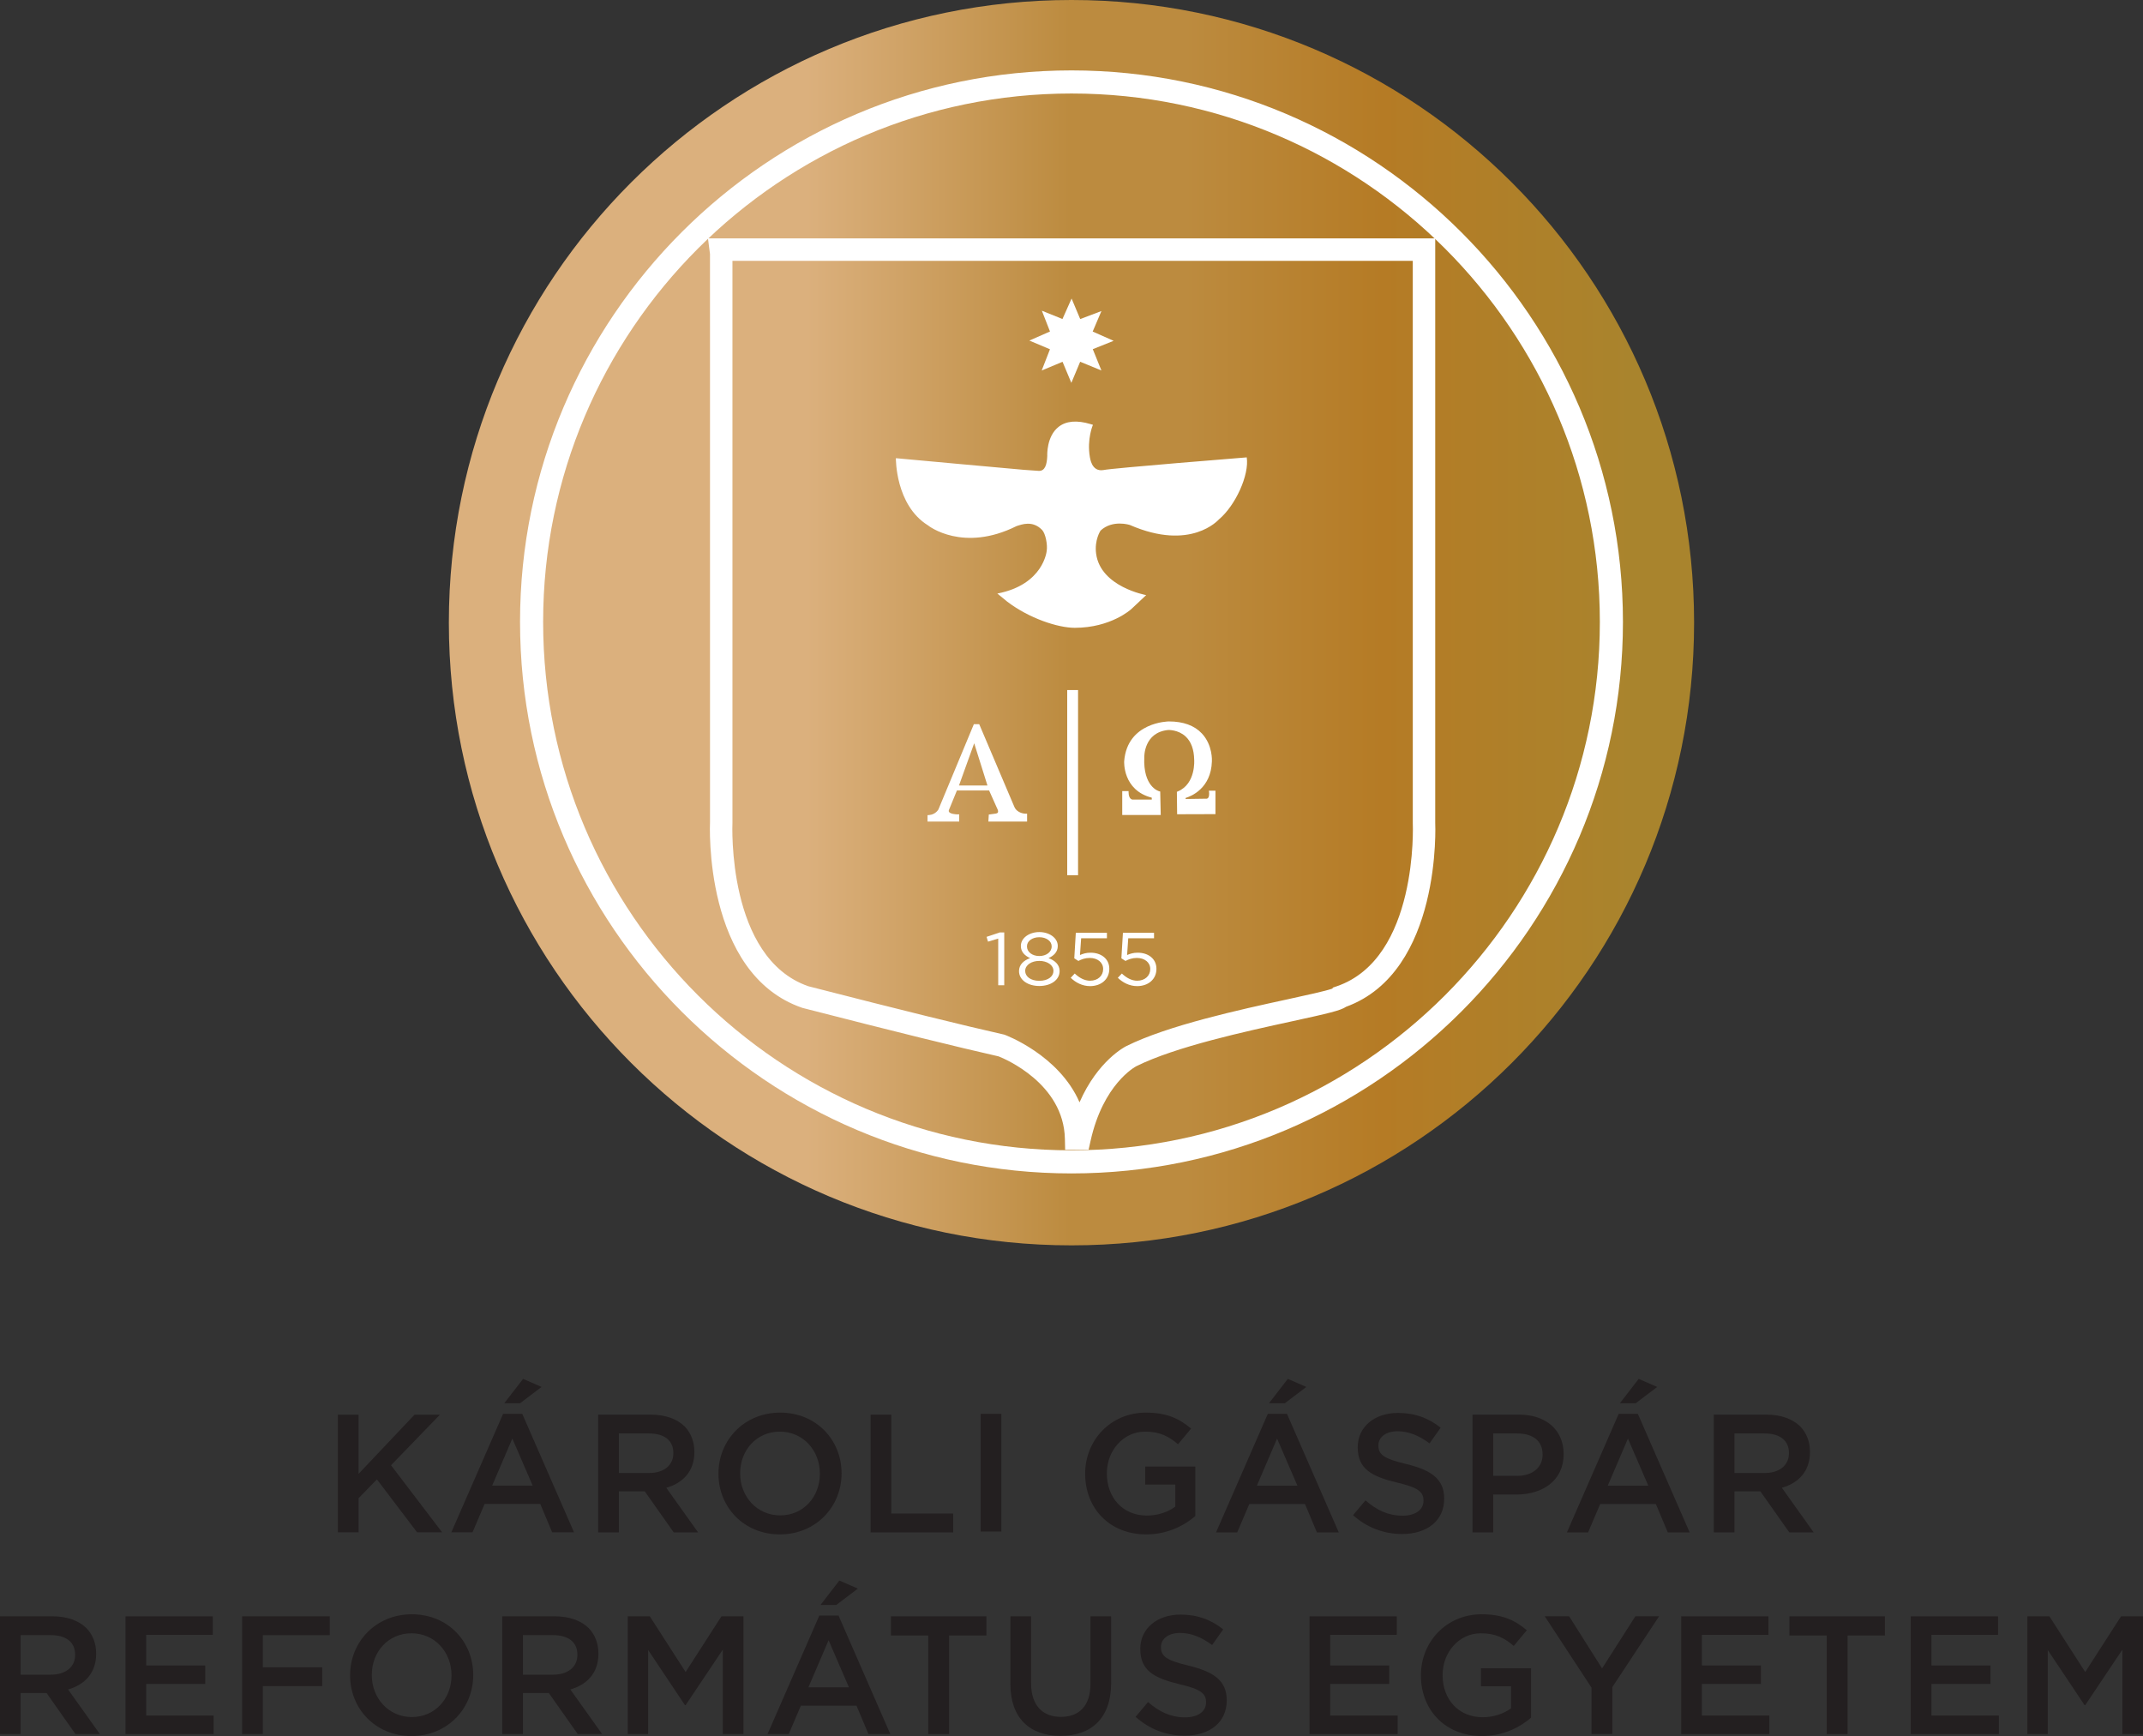 <?xml version="1.0" encoding="UTF-8" standalone="no"?>
<!-- Created with Inkscape (http://www.inkscape.org/) -->

<svg
   width="117.693mm"
   height="95.331mm"
   viewBox="0 0 117.693 95.331"
   version="1.1"
   id="svg1"
   sodipodi:docname="karolie.svg"
   inkscape:version="1.3.1 (9b9bdc1480, 2023-11-25, custom)"
   xmlns:inkscape="http://www.inkscape.org/namespaces/inkscape"
   xmlns:sodipodi="http://sodipodi.sourceforge.net/DTD/sodipodi-0.dtd"
   xmlns="http://www.w3.org/2000/svg"
   xmlns:svg="http://www.w3.org/2000/svg">
  <rect x="0" y="0" width="117.693" height="95.331" fill="#333333" stroke="none"/>
  <sodipodi:namedview
     id="namedview1"
     pagecolor="#ffffff"
     bordercolor="#000000"
     borderopacity="0.25"
     inkscape:showpageshadow="2"
     inkscape:pageopacity="0.0"
     inkscape:pagecheckerboard="0"
     inkscape:deskcolor="#d1d1d1"
     inkscape:document-units="mm"
     inkscape:zoom="2.2647333"
     inkscape:cx="222.54276"
     inkscape:cy="180.15366"
     inkscape:window-width="1846"
     inkscape:window-height="1016"
     inkscape:window-x="0"
     inkscape:window-y="0"
     inkscape:window-maximized="1"
     inkscape:current-layer="svg1" />
  <defs
     id="defs1">
    <clipPath
       clipPathUnits="userSpaceOnUse"
       id="clipPath85">
      <path
         d="M 0,496.375 H 460.799 V 0 H 0 Z"
         transform="translate(-238.045,-270.738)"
         id="path85" />
    </clipPath>
    <clipPath
       clipPathUnits="userSpaceOnUse"
       id="clipPath83">
      <path
         d="M 0,496.375 H 460.799 V 0 H 0 Z"
         transform="translate(-230.71,-270.738)"
         id="path83" />
    </clipPath>
    <clipPath
       clipPathUnits="userSpaceOnUse"
       id="clipPath81">
      <path
         d="M 0,496.375 H 460.799 V 0 H 0 Z"
         transform="translate(-227.743,-275.62)"
         id="path81" />
    </clipPath>
    <clipPath
       clipPathUnits="userSpaceOnUse"
       id="clipPath79">
      <path
         d="M 0,496.375 H 460.799 V 0 H 0 Z"
         transform="translate(-219.423,-276.844)"
         id="path79" />
    </clipPath>
    <clipPath
       clipPathUnits="userSpaceOnUse"
       id="clipPath77">
      <path
         d="M 0,496.375 H 460.799 V 0 H 0 Z"
         transform="translate(-231.34,-325.216)"
         id="path77" />
    </clipPath>
    <clipPath
       clipPathUnits="userSpaceOnUse"
       id="clipPath75">
      <path
         d="M 0,496.375 H 460.799 V 0 H 0 Z"
         transform="translate(-244.723,-296.08)"
         id="path75" />
    </clipPath>
    <clipPath
       clipPathUnits="userSpaceOnUse"
       id="clipPath73">
      <path
         d="M 0,496.375 H 460.799 V 0 H 0 Z"
         transform="translate(-213.315,-300.676)"
         id="path73" />
    </clipPath>
    <clipPath
       clipPathUnits="userSpaceOnUse"
       id="clipPath71">
      <path
         d="M 0,496.375 H 460.799 V 0 H 0 Z"
         id="path71" />
    </clipPath>
    <clipPath
       clipPathUnits="userSpaceOnUse"
       id="clipPath69">
      <path
         d="M 0,496.375 H 460.799 V 0 H 0 Z"
         transform="translate(-230.808,-363.351)"
         id="path69" />
    </clipPath>
    <clipPath
       clipPathUnits="userSpaceOnUse"
       id="clipPath67">
      <path
         d="M 0,496.375 H 460.799 V 0 H 0 Z"
         transform="translate(-189.857,-269.427)"
         id="path67" />
    </clipPath>
    <clipPath
       clipPathUnits="userSpaceOnUse"
       id="clipPath65">
      <path
         d="M 0,496.375 H 460.799 V 0 H 0 Z"
         transform="translate(-230.83,-408.388)"
         id="path65" />
    </clipPath>
    <linearGradient
       x1="0"
       y1="0"
       x2="1"
       y2="0"
       gradientUnits="userSpaceOnUse"
       gradientTransform="matrix(68.389,0,0,68.389,70.69,135)"
       spreadMethod="pad"
       id="linearGradient63">
      <stop
         style="stop-opacity:1;stop-color:#dbb07d"
         offset="0"
         id="stop56" />
      <stop
         style="stop-opacity:1;stop-color:#dbb07d"
         offset="0.288"
         id="stop57" />
      <stop
         style="stop-opacity:1;stop-color:#bc8b3f"
         offset="0.499"
         id="stop58" />
      <stop
         style="stop-opacity:1;stop-color:#bc8b3f"
         offset="0.528"
         id="stop59" />
      <stop
         style="stop-opacity:1;stop-color:#bc8b3f"
         offset="0.591"
         id="stop60" />
      <stop
         style="stop-opacity:1;stop-color:#b57b25"
         offset="0.748"
         id="stop61" />
      <stop
         style="stop-opacity:1;stop-color:#a9842d"
         offset="0.951"
         id="stop62" />
      <stop
         style="stop-opacity:1;stop-color:#a9842d"
         offset="1"
         id="stop63" />
    </linearGradient>
    <clipPath
       clipPathUnits="userSpaceOnUse"
       id="clipPath56">
      <path
         d="M 0,496.375 H 460.799 V 0 H 0 Z"
         transform="translate(-379.639,-171.342)"
         id="path56" />
    </clipPath>
    <clipPath
       clipPathUnits="userSpaceOnUse"
       id="clipPath54">
      <path
         d="M 0,496.375 H 460.799 V 0 H 0 Z"
         transform="translate(-361.483,-171.342)"
         id="path54" />
    </clipPath>
    <clipPath
       clipPathUnits="userSpaceOnUse"
       id="clipPath52">
      <path
         d="M 0,496.375 H 460.799 V 0 H 0 Z"
         transform="translate(-348.405,-168.359)"
         id="path52" />
    </clipPath>
    <clipPath
       clipPathUnits="userSpaceOnUse"
       id="clipPath50">
      <path
         d="M 0,496.375 H 460.799 V 0 H 0 Z"
         transform="translate(-325.749,-171.342)"
         id="path50" />
    </clipPath>
    <clipPath
       clipPathUnits="userSpaceOnUse"
       id="clipPath48">
      <path
         d="M 0,496.375 H 460.799 V 0 H 0 Z"
         transform="translate(-311.781,-160.248)"
         id="path48" />
    </clipPath>
    <clipPath
       clipPathUnits="userSpaceOnUse"
       id="clipPath46">
      <path
         d="M 0,496.375 H 460.799 V 0 H 0 Z"
         transform="translate(-285.227,-162.132)"
         id="path46" />
    </clipPath>
    <clipPath
       clipPathUnits="userSpaceOnUse"
       id="clipPath44">
      <path
         d="M 0,496.375 H 460.799 V 0 H 0 Z"
         transform="translate(-267.883,-171.342)"
         id="path44" />
    </clipPath>
    <clipPath
       clipPathUnits="userSpaceOnUse"
       id="clipPath42">
      <path
         d="M 0,496.375 H 460.799 V 0 H 0 Z"
         transform="translate(-240.808,-155.696)"
         id="path42" />
    </clipPath>
    <clipPath
       clipPathUnits="userSpaceOnUse"
       id="clipPath40">
      <path
         d="M 0,496.375 H 460.799 V 0 H 0 Z"
         transform="translate(-221.319,-160.798)"
         id="path40" />
    </clipPath>
    <clipPath
       clipPathUnits="userSpaceOnUse"
       id="clipPath38">
      <path
         d="M 0,496.375 H 460.799 V 0 H 0 Z"
         transform="translate(-208.528,-168.359)"
         id="path38" />
    </clipPath>
    <clipPath
       clipPathUnits="userSpaceOnUse"
       id="clipPath36">
      <path
         d="M 0,496.375 H 460.799 V 0 H 0 Z"
         transform="translate(-194.69,-176.915)"
         id="path36" />
    </clipPath>
    <clipPath
       clipPathUnits="userSpaceOnUse"
       id="clipPath34">
      <path
         d="M 0,496.375 H 460.799 V 0 H 0 Z"
         transform="translate(-161.753,-171.342)"
         id="path34" />
    </clipPath>
    <clipPath
       clipPathUnits="userSpaceOnUse"
       id="clipPath32">
      <path
         d="M 0,496.375 H 460.799 V 0 H 0 Z"
         transform="translate(-150.139,-162.263)"
         id="path32" />
    </clipPath>
    <clipPath
       clipPathUnits="userSpaceOnUse"
       id="clipPath30">
      <path
         d="M 0,496.375 H 460.799 V 0 H 0 Z"
         transform="translate(-134.314,-162.132)"
         id="path30" />
    </clipPath>
    <clipPath
       clipPathUnits="userSpaceOnUse"
       id="clipPath28">
      <path
         d="M 0,496.375 H 460.799 V 0 H 0 Z"
         transform="translate(-101.717,-171.342)"
         id="path28" />
    </clipPath>
    <clipPath
       clipPathUnits="userSpaceOnUse"
       id="clipPath26">
      <path
         d="M 0,496.375 H 460.799 V 0 H 0 Z"
         transform="translate(-83.562,-171.342)"
         id="path26" />
    </clipPath>
    <clipPath
       clipPathUnits="userSpaceOnUse"
       id="clipPath24">
      <path
         d="M 0,496.375 H 460.799 V 0 H 0 Z"
         transform="translate(-71.948,-162.263)"
         id="path24" />
    </clipPath>
    <clipPath
       clipPathUnits="userSpaceOnUse"
       id="clipPath22">
      <path
         d="M 0,496.375 H 460.799 V 0 H 0 Z"
         transform="translate(-338.752,-193.655)"
         id="path22" />
    </clipPath>
    <clipPath
       clipPathUnits="userSpaceOnUse"
       id="clipPath20">
      <path
         d="M 0,496.375 H 460.799 V 0 H 0 Z"
         transform="translate(-319.132,-208.306)"
         id="path20" />
    </clipPath>
    <clipPath
       clipPathUnits="userSpaceOnUse"
       id="clipPath18">
      <path
         d="M 0,496.375 H 460.799 V 0 H 0 Z"
         transform="translate(-300.218,-193.21)"
         id="path18" />
    </clipPath>
    <clipPath
       clipPathUnits="userSpaceOnUse"
       id="clipPath16">
      <path
         d="M 0,496.375 H 460.799 V 0 H 0 Z"
         transform="translate(-274.658,-187.088)"
         id="path16" />
    </clipPath>
    <clipPath
       clipPathUnits="userSpaceOnUse"
       id="clipPath14">
      <path
         d="M 0,496.375 H 460.799 V 0 H 0 Z"
         transform="translate(-264.509,-208.306)"
         id="path14" />
    </clipPath>
    <clipPath
       clipPathUnits="userSpaceOnUse"
       id="clipPath12">
      <path
         d="M 0,496.375 H 460.799 V 0 H 0 Z"
         transform="translate(-232.96,-193.524)"
         id="path12" />
    </clipPath>
    <clipPath
       clipPathUnits="userSpaceOnUse"
       id="clipPath10">
      <path
         d="M 0,496.375 H 460.799 V 0 H 0 Z"
         id="path10" />
    </clipPath>
    <clipPath
       clipPathUnits="userSpaceOnUse"
       id="clipPath8">
      <path
         d="M 0,496.375 H 460.799 V 0 H 0 Z"
         transform="translate(-199.555,-202.734)"
         id="path8" />
    </clipPath>
    <clipPath
       clipPathUnits="userSpaceOnUse"
       id="clipPath6">
      <path
         d="M 0,496.375 H 460.799 V 0 H 0 Z"
         transform="translate(-191.656,-193.524)"
         id="path6" />
    </clipPath>
    <clipPath
       clipPathUnits="userSpaceOnUse"
       id="clipPath4">
      <path
         d="M 0,496.375 H 460.799 V 0 H 0 Z"
         transform="translate(-165.077,-193.655)"
         id="path4" />
    </clipPath>
  </defs>
  <g
     id="layer1"
     transform="translate(-46.038,-100.806)">
    <g
       id="g1">
      <path
         id="path1"
         d="m 64.596,178.492 h 1.135 v 3.249 l 3.074,-3.249 h 1.394 l -2.686,2.778 2.806,3.683 h -1.375 l -2.206,-2.908 -1.006,1.034 v 1.874 H 64.596 Z"
         style="fill:#231f20;fill-opacity:1;fill-rule:nonzero;stroke:none;stroke-width:0.353" />
      <path
         id="path2"
         d="m 74.766,176.526 1.015,0.443 -1.181,0.895 h -0.868 z m 0.526,5.861 -1.117,-2.584 -1.108,2.584 z m -1.624,-3.941 h 1.052 l 2.843,6.507 h -1.2 l -0.655,-1.56 h -3.055 l -0.665,1.56 h -1.163 z"
         style="fill:#231f20;fill-opacity:1;fill-rule:nonzero;stroke:none;stroke-width:0.353" />
      <path
         id="path3"
         d="m 0,0 c 2.303,0 3.767,1.203 3.767,3.061 v 0.053 c 0,1.962 -1.413,3.034 -3.793,3.034 H -4.709 V 0 Z m -7.927,9.079 h 8.163 c 2.302,0 4.107,-0.68 5.285,-1.832 C 6.489,6.253 7.038,4.893 7.038,3.296 V 3.244 c 0,-3.009 -1.805,-4.814 -4.37,-5.547 L 7.613,-9.236 H 3.82 l -4.501,6.384 h -4.028 v -6.384 h -3.218 z"
         style="fill:#231f20;fill-opacity:1;fill-rule:nonzero;stroke:none"
         transform="matrix(0.353,0,0,-0.353,81.688,181.694)"
         clip-path="url(#clipPath4)" />
      <path
         id="path5"
         d="m 0,0 v 0.052 c 0,3.559 -2.591,6.515 -6.227,6.515 -3.637,0 -6.175,-2.904 -6.175,-6.462 V 0.052 c 0,-3.558 2.59,-6.515 6.227,-6.515 C -2.538,-6.463 0,-3.558 0,0 m -15.777,0 v 0.052 c 0,5.154 3.977,9.471 9.602,9.471 5.625,0 9.55,-4.264 9.55,-9.418 V 0.052 c 0,-5.154 -3.977,-9.471 -9.602,-9.471 -5.625,0 -9.55,4.265 -9.55,9.419"
         style="fill:#231f20;fill-opacity:1;fill-rule:nonzero;stroke:none"
         transform="matrix(0.353,0,0,-0.353,91.065,181.741)"
         clip-path="url(#clipPath6)" />
      <path
         id="path7"
         d="m 0,0 h 3.218 v -15.384 h 9.628 v -2.931 H 0 Z"
         style="fill:#231f20;fill-opacity:1;fill-rule:nonzero;stroke:none"
         transform="matrix(0.353,0,0,-0.353,93.851,178.492)"
         clip-path="url(#clipPath8)" />
      <path
         id="path9"
         d="m 216.558,202.734 h 3.218 v -18.315 h -3.218 z"
         style="fill:#231f20;fill-opacity:1;fill-rule:nonzero;stroke:none"
         transform="matrix(0.353,0,0,-0.353,23.452,250.011)"
         clip-path="url(#clipPath10)" />
      <path
         id="path11"
         d="m 0,0 v 0.052 c 0,5.128 3.925,9.471 9.445,9.471 3.192,0 5.154,-0.889 7.038,-2.485 L 14.442,4.605 C 13.029,5.808 11.643,6.567 9.314,6.567 5.939,6.567 3.375,3.611 3.375,0.105 V 0.052 c 0,-3.767 2.486,-6.541 6.227,-6.541 1.727,0 3.296,0.55 4.421,1.387 v 3.428 H 9.34 v 2.799 h 7.797 V -6.567 C 15.332,-8.111 12.742,-9.419 9.497,-9.419 3.767,-9.419 0,-5.337 0,0"
         style="fill:#231f20;fill-opacity:1;fill-rule:nonzero;stroke:none"
         transform="matrix(0.353,0,0,-0.353,105.635,181.741)"
         clip-path="url(#clipPath12)" />
      <path
         id="path13"
         d="M 0,0 2.878,-1.256 -0.471,-3.794 H -2.93 Z m 1.492,-16.614 -3.166,7.326 -3.14,-7.326 z m -4.605,11.172 h 2.982 L 7.928,-23.887 H 4.527 l -1.858,4.421 h -8.66 l -1.884,-4.421 h -3.296 z"
         style="fill:#231f20;fill-opacity:1;fill-rule:nonzero;stroke:none"
         transform="matrix(0.353,0,0,-0.353,116.765,176.526)"
         clip-path="url(#clipPath14)" />
      <path
         id="path15"
         d="m 0,0 1.936,2.302 c 1.754,-1.517 3.506,-2.381 5.782,-2.381 1.989,0 3.244,0.916 3.244,2.303 v 0.052 c 0,1.308 -0.732,2.015 -4.133,2.799 -3.898,0.943 -6.096,2.094 -6.096,5.469 v 0.052 c 0,3.14 2.616,5.311 6.253,5.311 2.668,0 4.788,-0.811 6.645,-2.302 l -1.726,-2.433 c -1.649,1.229 -3.297,1.883 -4.971,1.883 -1.884,0 -2.983,-0.968 -2.983,-2.171 V 10.832 C 3.951,9.419 4.788,8.791 8.294,7.954 12.166,7.012 14.181,5.625 14.181,2.59 V 2.538 C 14.181,-0.89 11.486,-2.93 7.64,-2.93 4.84,-2.93 2.198,-1.962 0,0"
         style="fill:#231f20;fill-opacity:1;fill-rule:nonzero;stroke:none"
         transform="matrix(0.353,0,0,-0.353,120.346,184.011)"
         clip-path="url(#clipPath16)" />
      <path
         id="path17"
         d="M 0,0 C 2.433,0 3.951,1.36 3.951,3.271 V 3.323 C 3.951,5.468 2.408,6.593 0,6.593 H -3.741 V 0 Z m -6.959,9.524 h 7.221 c 4.265,0 6.96,-2.434 6.96,-6.123 V 3.349 c 0,-4.108 -3.297,-6.253 -7.326,-6.253 h -3.637 v -5.887 h -3.218 z"
         style="fill:#231f20;fill-opacity:1;fill-rule:nonzero;stroke:none"
         transform="matrix(0.353,0,0,-0.353,129.363,181.851)"
         clip-path="url(#clipPath18)" />
      <path
         id="path19"
         d="M 0,0 2.878,-1.256 -0.471,-3.794 H -2.93 Z m 1.492,-16.614 -3.166,7.326 -3.14,-7.326 z m -4.605,11.172 h 2.982 L 7.928,-23.887 H 4.527 l -1.858,4.421 h -8.66 l -1.884,-4.421 h -3.296 z"
         style="fill:#231f20;fill-opacity:1;fill-rule:nonzero;stroke:none"
         transform="matrix(0.353,0,0,-0.353,136.035,176.526)"
         clip-path="url(#clipPath20)" />
      <path
         id="path21"
         d="m 0,0 c 2.303,0 3.767,1.203 3.767,3.061 v 0.053 c 0,1.962 -1.413,3.034 -3.793,3.034 H -4.709 V 0 Z m -7.927,9.079 h 8.163 c 2.302,0 4.107,-0.68 5.285,-1.832 C 6.489,6.253 7.038,4.893 7.038,3.296 V 3.244 c 0,-3.009 -1.805,-4.814 -4.37,-5.547 L 7.613,-9.236 H 3.82 l -4.501,6.384 h -4.028 v -6.384 h -3.218 z"
         style="fill:#231f20;fill-opacity:1;fill-rule:nonzero;stroke:none"
         transform="matrix(0.353,0,0,-0.353,142.956,181.694)"
         clip-path="url(#clipPath22)" />
      <path
         id="path23"
         d="m 0,0 c 2.303,0 3.768,1.203 3.768,3.061 v 0.052 c 0,1.962 -1.413,3.035 -3.794,3.035 H -4.709 V 0 Z M -7.927,9.079 H 0.236 C 2.538,9.079 4.344,8.398 5.521,7.247 6.489,6.253 7.039,4.893 7.039,3.296 V 3.244 c 0,-3.009 -1.806,-4.814 -4.37,-5.547 L 7.614,-9.236 H 3.82 l -4.5,6.384 h -4.029 v -6.384 h -3.218 z"
         style="fill:#231f20;fill-opacity:1;fill-rule:nonzero;stroke:none"
         transform="matrix(0.353,0,0,-0.353,48.834,192.769)"
         clip-path="url(#clipPath24)" />
      <path
         id="path25"
         d="M 0,0 H 13.579 V -2.878 H 3.218 V -7.64 h 9.183 v -2.878 H 3.218 v -4.919 H 13.71 v -2.878 H 0 Z"
         style="fill:#231f20;fill-opacity:1;fill-rule:nonzero;stroke:none"
         transform="matrix(0.353,0,0,-0.353,52.931,189.566)"
         clip-path="url(#clipPath26)" />
      <path
         id="path27"
         d="M 0,0 H 13.631 V -2.931 H 3.218 v -4.996 h 9.236 v -2.931 H 3.218 v -7.457 H 0 Z"
         style="fill:#231f20;fill-opacity:1;fill-rule:nonzero;stroke:none"
         transform="matrix(0.353,0,0,-0.353,59.336,189.566)"
         clip-path="url(#clipPath28)" />
      <path
         id="path29"
         d="m 0,0 v 0.052 c 0,3.559 -2.59,6.515 -6.226,6.515 -3.638,0 -6.175,-2.904 -6.175,-6.463 V 0.052 c 0,-3.558 2.59,-6.515 6.226,-6.515 C -2.538,-6.463 0,-3.559 0,0 m -15.777,0 v 0.052 c 0,5.154 3.977,9.472 9.602,9.472 5.626,0 9.551,-4.266 9.551,-9.42 V 0.052 c 0,-5.154 -3.978,-9.471 -9.602,-9.471 -5.626,0 -9.551,4.265 -9.551,9.419"
         style="fill:#231f20;fill-opacity:1;fill-rule:nonzero;stroke:none"
         transform="matrix(0.353,0,0,-0.353,70.835,192.815)"
         clip-path="url(#clipPath30)" />
      <path
         id="path31"
         d="m 0,0 c 2.303,0 3.768,1.203 3.768,3.061 v 0.052 c 0,1.962 -1.413,3.035 -3.794,3.035 H -4.709 V 0 Z M -7.927,9.079 H 0.236 C 2.538,9.079 4.344,8.398 5.521,7.247 6.489,6.253 7.039,4.893 7.039,3.296 V 3.244 c 0,-3.009 -1.806,-4.814 -4.37,-5.547 L 7.614,-9.236 H 3.82 l -4.5,6.384 h -4.029 v -6.384 h -3.218 z"
         style="fill:#231f20;fill-opacity:1;fill-rule:nonzero;stroke:none"
         transform="matrix(0.353,0,0,-0.353,76.418,192.769)"
         clip-path="url(#clipPath32)" />
      <path
         id="path33"
         d="M 0,0 H 3.427 L 9,-8.661 14.573,0 H 18 V -18.315 H 14.782 V -5.181 L 9,-13.815 H 8.896 l -5.73,8.582 V -18.315 H 0 Z"
         style="fill:#231f20;fill-opacity:1;fill-rule:nonzero;stroke:none"
         transform="matrix(0.353,0,0,-0.353,80.515,189.566)"
         clip-path="url(#clipPath34)" />
      <path
         id="path35"
         d="m 0,0 2.878,-1.256 -3.349,-2.538 h -2.46 z m 1.491,-16.614 -3.165,7.326 -3.14,-7.326 z m -4.604,11.172 h 2.982 L 7.927,-23.887 H 4.526 l -1.858,4.422 h -8.659 l -1.884,-4.422 h -3.297 z"
         style="fill:#231f20;fill-opacity:1;fill-rule:nonzero;stroke:none"
         transform="matrix(0.353,0,0,-0.353,92.135,187.6)"
         clip-path="url(#clipPath36)" />
      <path
         id="path37"
         d="M 0,0 H -5.808 V 2.983 H 9.053 V 0 H 3.245 V -15.332 H 0 Z"
         style="fill:#231f20;fill-opacity:1;fill-rule:nonzero;stroke:none"
         transform="matrix(0.353,0,0,-0.353,97.016,190.618)"
         clip-path="url(#clipPath38)" />
      <path
         id="path39"
         d="M 0,0 V 10.544 H 3.218 V 0.131 c 0,-3.402 1.754,-5.233 4.631,-5.233 2.853,0 4.605,1.727 4.605,5.102 v 10.544 h 3.218 V 0.157 c 0,-5.469 -3.087,-8.215 -7.875,-8.215 C 3.035,-8.058 0,-5.312 0,0"
         style="fill:#231f20;fill-opacity:1;fill-rule:nonzero;stroke:none"
         transform="matrix(0.353,0,0,-0.353,101.529,193.286)"
         clip-path="url(#clipPath40)" />
      <path
         id="path41"
         d="m 0,0 1.936,2.302 c 1.753,-1.517 3.506,-2.381 5.782,-2.381 1.988,0 3.244,0.916 3.244,2.303 v 0.052 c 0,1.308 -0.732,2.014 -4.133,2.8 C 2.93,6.017 0.732,7.169 0.732,10.543 v 0.053 c 0,3.14 2.617,5.311 6.253,5.311 2.669,0 4.789,-0.811 6.646,-2.302 l -1.726,-2.434 c -1.649,1.23 -3.298,1.884 -4.972,1.884 -1.884,0 -2.983,-0.968 -2.983,-2.171 V 10.832 C 3.95,9.419 4.788,8.791 8.294,7.953 12.166,7.012 14.181,5.625 14.181,2.59 V 2.538 c 0,-3.428 -2.695,-5.469 -6.542,-5.469 C 4.84,-2.931 2.198,-1.963 0,0"
         style="fill:#231f20;fill-opacity:1;fill-rule:nonzero;stroke:none"
         transform="matrix(0.353,0,0,-0.353,108.404,195.085)"
         clip-path="url(#clipPath42)" />
      <path
         id="path43"
         d="M 0,0 H 13.579 V -2.878 H 3.218 V -7.64 h 9.184 v -2.878 H 3.218 v -4.919 H 13.71 v -2.878 H 0 Z"
         style="fill:#231f20;fill-opacity:1;fill-rule:nonzero;stroke:none"
         transform="matrix(0.353,0,0,-0.353,117.956,189.566)"
         clip-path="url(#clipPath44)" />
      <path
         id="path45"
         d="m 0,0 v 0.052 c 0,5.128 3.925,9.472 9.445,9.472 3.192,0 5.154,-0.89 7.038,-2.486 L 14.442,4.604 C 13.03,5.808 11.643,6.567 9.315,6.567 5.939,6.567 3.376,3.611 3.376,0.104 V 0.052 c 0,-3.767 2.485,-6.541 6.226,-6.541 1.727,0 3.297,0.549 4.422,1.387 v 3.428 H 9.34 v 2.799 h 7.797 V -6.567 C 15.332,-8.111 12.742,-9.419 9.498,-9.419 3.768,-9.419 0,-5.337 0,0"
         style="fill:#231f20;fill-opacity:1;fill-rule:nonzero;stroke:none"
         transform="matrix(0.353,0,0,-0.353,124.074,192.815)"
         clip-path="url(#clipPath46)" />
      <path
         id="path47"
         d="m 0,0 -7.273,11.094 h 3.793 l 5.129,-8.111 5.18,8.111 h 3.689 L 3.244,0.079 v -7.3 H 0 Z"
         style="fill:#231f20;fill-opacity:1;fill-rule:nonzero;stroke:none"
         transform="matrix(0.353,0,0,-0.353,133.442,193.479)"
         clip-path="url(#clipPath48)" />
      <path
         id="path49"
         d="M 0,0 H 13.579 V -2.878 H 3.218 V -7.64 h 9.184 v -2.878 H 3.218 v -4.919 H 13.71 v -2.878 H 0 Z"
         style="fill:#231f20;fill-opacity:1;fill-rule:nonzero;stroke:none"
         transform="matrix(0.353,0,0,-0.353,138.369,189.566)"
         clip-path="url(#clipPath50)" />
      <path
         id="path51"
         d="M 0,0 H -5.808 V 2.983 H 9.052 V 0 H 3.244 V -15.332 H 0 Z"
         style="fill:#231f20;fill-opacity:1;fill-rule:nonzero;stroke:none"
         transform="matrix(0.353,0,0,-0.353,146.362,190.618)"
         clip-path="url(#clipPath52)" />
      <path
         id="path53"
         d="M 0,0 H 13.579 V -2.878 H 3.218 V -7.64 h 9.184 v -2.878 H 3.218 v -4.919 H 13.71 v -2.878 H 0 Z"
         style="fill:#231f20;fill-opacity:1;fill-rule:nonzero;stroke:none"
         transform="matrix(0.353,0,0,-0.353,150.976,189.566)"
         clip-path="url(#clipPath54)" />
      <path
         id="path55"
         d="M 0,0 H 3.427 L 9,-8.661 14.573,0 H 18 V -18.315 H 14.782 V -5.181 L 9,-13.815 H 8.896 l -5.73,8.582 V -18.315 H 0 Z"
         style="fill:#231f20;fill-opacity:1;fill-rule:nonzero;stroke:none"
         transform="matrix(0.353,0,0,-0.353,157.381,189.566)"
         clip-path="url(#clipPath56)" />
      <path
         id="path63"
         d="m 70.689,135 c 0,18.885 15.309,34.194 34.194,34.194 v 0 c 18.885,0 34.194,-15.309 34.194,-34.194 v 0 c 0,-18.885 -15.309,-34.194 -34.194,-34.194 v 0 c -18.885,0 -34.194,15.309 -34.194,34.194"
         style="fill:url(#linearGradient63);stroke:none;stroke-width:0.353" />
      <path
         id="path64"
         d="m 0,0 c -45.326,0 -82.202,-36.876 -82.202,-82.202 0,-45.326 36.876,-82.201 82.202,-82.201 45.326,0 82.202,36.875 82.202,82.201 C 82.202,-36.876 45.326,0 0,0 m 0,-167.997 c -47.308,0 -85.795,38.488 -85.795,85.795 0,47.307 38.487,85.796 85.795,85.796 47.308,0 85.795,-38.489 85.795,-85.796 0,-47.307 -38.487,-85.795 -85.795,-85.795"
         style="fill:#ffffff;fill-opacity:1;fill-rule:nonzero;stroke:none"
         transform="matrix(0.353,0,0,-0.353,104.884,105.941)"
         clip-path="url(#clipPath65)" />
      <path
         id="path66"
         d="m 0,0 c 0.115,-0.029 0.313,-0.078 0.587,-0.15 13.235,-3.402 23.855,-6.024 29.903,-7.381 0.156,-0.041 8.515,-3.16 11.706,-10.53 2.846,6.492 7.07,8.642 7.288,8.749 6.485,3.23 17.649,5.661 25.036,7.269 2.827,0.616 6,1.306 7.004,1.671 l 0.104,0.164 0.575,0.196 c 12.72,4.348 11.853,25.168 11.842,25.377 l -0.002,87.483 H -11.803 l 0.001,-87.379 C -11.815,25.169 -12.689,4.404 0,0 m 43.607,-25.442 h -3.649 l -0.038,1.707 c -0.193,8.619 -9.387,12.459 -10.312,12.822 -6.101,1.373 -16.706,3.992 -29.89,7.382 l -0.635,0.162 c -15.467,5.28 -14.387,28.697 -14.374,28.932 l -0.004,88.347 -0.315,2.43 H 97.535 V 25.454 C 97.545,25.312 98.608,2.258 83.673,-3.195 82.819,-3.78 80.934,-4.22 75.264,-5.455 68.045,-7.027 57.137,-9.402 51.033,-12.442 c -0.199,-0.104 -5.155,-2.771 -7.122,-11.632 z"
         style="fill:#ffffff;fill-opacity:1;fill-rule:nonzero;stroke:none"
         transform="matrix(0.353,0,0,-0.353,90.43,154.964)"
         clip-path="url(#clipPath67)" />
      <path
         id="path68"
         d="m 0,0 -1.37,3.276 -3.243,-1.354 1.287,3.304 -3.21,1.352 3.214,1.411 -1.265,3.235 3.206,-1.295 1.419,3.186 L 1.379,9.924 4.681,11.17 3.32,7.981 6.579,6.539 3.334,5.243 4.677,1.926 1.374,3.282 Z"
         style="fill:#ffffff;fill-opacity:1;fill-rule:nonzero;stroke:none"
         transform="matrix(0.353,0,0,-0.353,104.876,121.83)"
         clip-path="url(#clipPath69)" />
      <path
         id="path70"
         d="m 231.708,286.522 h -1.689 v 28.808 h 1.689 z"
         style="fill:#ffffff;fill-opacity:1;fill-rule:nonzero;stroke:none"
         transform="matrix(0.353,0,0,-0.353,23.452,250.011)"
         clip-path="url(#clipPath71)" />
      <path
         id="path72"
         d="M 0,0 2.366,6.57 4.428,0 Z m 10.326,-4.388 c -0.012,0 -1.317,0.013 -1.749,1.149 L 3.147,9.538 H 2.316 L -3.205,-3.739 C -3.223,-3.771 -3.657,-4.523 -4.646,-4.6 L -4.894,-4.619 V -5.61 h 4.926 v 1.12 l -0.273,-0.004 c -0.334,0 -1.091,0.078 -1.298,0.365 -0.039,0.053 -0.083,0.145 -0.026,0.315 l 1.245,3.039 H 4.686 L 5.944,-3.587 C 6,-3.682 6.142,-3.994 6.062,-4.18 6.023,-4.269 5.92,-4.332 5.778,-4.365 L 4.639,-4.522 4.575,-5.61 h 6.021 v 1.222 z"
         style="fill:#ffffff;fill-opacity:1;fill-rule:nonzero;stroke:none"
         transform="matrix(0.353,0,0,-0.353,98.705,143.94)"
         clip-path="url(#clipPath73)" />
      <path
         id="path74"
         d="m 0,0 h -5.989 v 3.715 h 0.984 l 0.007,-0.262 c 0.026,-0.952 0.526,-1.043 0.583,-1.05 l 3.025,10e-4 -0.006,0.291 c -4.546,1.164 -4.294,5.625 -4.291,5.67 0.485,6.119 6.886,6.19 6.95,6.19 2.243,0 3.971,-0.629 5.137,-1.871 C 8.101,10.871 7.967,8.433 7.96,8.33 7.826,4.145 4.74,2.916 3.872,2.652 L 3.878,2.492 7.184,2.539 C 7.62,2.643 7.526,3.472 7.526,3.481 L 7.49,3.781 8.515,3.782 V 0.135 L 2.551,0.117 2.513,3.607 2.68,3.677 C 5.485,4.862 5.209,8.562 5.205,8.6 5.173,10.211 4.725,11.421 3.873,12.214 2.715,13.291 1.178,13.222 1.159,13.224 -2.602,12.855 -2.564,9.123 -2.56,8.965 -2.75,4.44 -0.374,3.734 -0.272,3.706 l 0.193,-0.054 z"
         style="fill:#ffffff;fill-opacity:1;fill-rule:nonzero;stroke:none"
         transform="matrix(0.353,0,0,-0.353,109.785,145.561)"
         clip-path="url(#clipPath75)" />
      <path
         id="path76"
         d="m 0,0 c -2.63,0 -7.114,1.477 -10.523,4.084 l -1.523,1.247 c 7.2,1.384 7.682,6.616 7.685,6.68 0.141,0.91 -0.186,2.665 -0.727,3.219 -1.489,1.524 -3.158,0.849 -3.981,0.589 -8.275,-4.128 -13.651,0.005 -13.765,0.117 -5.1,3.158 -4.996,10.451 -4.996,10.451 0,0 19.9,-1.828 19.921,-1.812 l 2.319,-0.163 c 0.96,-0.026 1.255,0.961 1.314,2.337 -0.007,0.101 -0.129,3.034 1.766,4.517 1.173,0.919 2.839,1.062 4.955,0.428 l 0.383,-0.115 c 0,0 -0.967,-2.209 -0.474,-5.039 0.044,-0.097 0.233,-2.31 2.103,-1.999 1.287,0.292 22.3,1.973 22.3,1.973 0.415,-2.701 -1.727,-7.466 -4.336,-9.657 -0.066,-0.055 -4.353,-4.988 -13.833,-0.867 -0.037,0.018 -2.704,0.876 -4.573,-0.864 0,0 -0.981,-1.445 -0.692,-3.6 0.695,-5.177 7.788,-6.438 7.788,-6.438 L 8.827,2.942 C 8.776,2.882 5.621,0.001 0,0"
         style="fill:#ffffff;fill-opacity:1;fill-rule:nonzero;stroke:none"
         transform="matrix(0.353,0,0,-0.353,105.064,135.282)"
         clip-path="url(#clipPath77)" />
      <path
         id="path78"
         d="M 0,0 -1.587,-0.479 -1.814,0.267 0.239,0.955 H 0.937 V -7.26 H 0 Z"
         style="fill:#ffffff;fill-opacity:1;fill-rule:nonzero;stroke:none"
         transform="matrix(0.353,0,0,-0.353,100.86,152.347)"
         clip-path="url(#clipPath79)" />
      <path
         id="path80"
         d="m 0,0 v 0.024 c 0,0.804 -0.828,1.41 -1.921,1.41 -1.092,0 -1.922,-0.595 -1.922,-1.41 V 0 c 0,-0.884 0.853,-1.492 1.922,-1.492 C -0.853,-1.492 0,-0.884 0,0 m 0.277,-3.822 v 0.024 c 0,0.908 -0.973,1.549 -2.198,1.549 -1.224,0 -2.197,-0.641 -2.197,-1.549 v -0.024 c 0,-0.827 0.817,-1.526 2.197,-1.526 1.382,0 2.198,0.699 2.198,1.526 m -5.356,-0.023 v 0.023 c 0,0.967 0.72,1.655 1.73,2.005 -0.78,0.349 -1.442,0.933 -1.442,1.876 v 0.023 c 0,1.258 1.333,2.155 2.87,2.155 1.537,0 2.871,-0.897 2.871,-2.155 V 0.059 c 0,-0.943 -0.661,-1.527 -1.441,-1.876 0.996,-0.361 1.728,-1.025 1.728,-1.993 v -0.023 c 0,-1.387 -1.369,-2.32 -3.158,-2.32 -1.79,0 -3.158,0.945 -3.158,2.308"
         style="fill:#ffffff;fill-opacity:1;fill-rule:nonzero;stroke:none"
         transform="matrix(0.353,0,0,-0.353,103.795,152.779)"
         clip-path="url(#clipPath81)" />
      <path
         id="path82"
         d="m 0,0 0.623,0.664 c 0.732,-0.688 1.537,-1.119 2.39,-1.119 1.2,0 2.03,0.769 2.03,1.807 v 0.022 c 0,1.015 -0.864,1.714 -2.089,1.714 -0.71,0 -1.274,-0.209 -1.765,-0.466 L 0.553,3.03 0.791,7.003 H 5.632 V 6.153 H 1.621 L 1.439,3.542 c 0.494,0.21 0.962,0.362 1.658,0.362 1.632,0 2.906,-0.945 2.906,-2.494 V 1.387 C 6.003,-0.21 4.754,-1.294 3.001,-1.294 1.801,-1.294 0.755,-0.734 0,0"
         style="fill:#ffffff;fill-opacity:1;fill-rule:nonzero;stroke:none"
         transform="matrix(0.353,0,0,-0.353,104.842,154.501)"
         clip-path="url(#clipPath83)" />
      <path
         id="path84"
         d="m 0,0 0.625,0.664 c 0.732,-0.688 1.537,-1.119 2.39,-1.119 1.2,0 2.028,0.769 2.028,1.807 v 0.022 c 0,1.015 -0.864,1.714 -2.089,1.714 -0.708,0 -1.271,-0.209 -1.765,-0.466 L 0.553,3.03 0.794,7.003 H 5.632 V 6.153 H 1.621 L 1.442,3.542 c 0.491,0.21 0.959,0.362 1.657,0.362 1.633,0 2.906,-0.945 2.906,-2.494 V 1.387 C 6.005,-0.21 4.757,-1.294 3.001,-1.294 1.801,-1.294 0.757,-0.734 0,0"
         style="fill:#ffffff;fill-opacity:1;fill-rule:nonzero;stroke:none"
         transform="matrix(0.353,0,0,-0.353,107.429,154.501)"
         clip-path="url(#clipPath85)" />
    </g>
  </g>
</svg>
